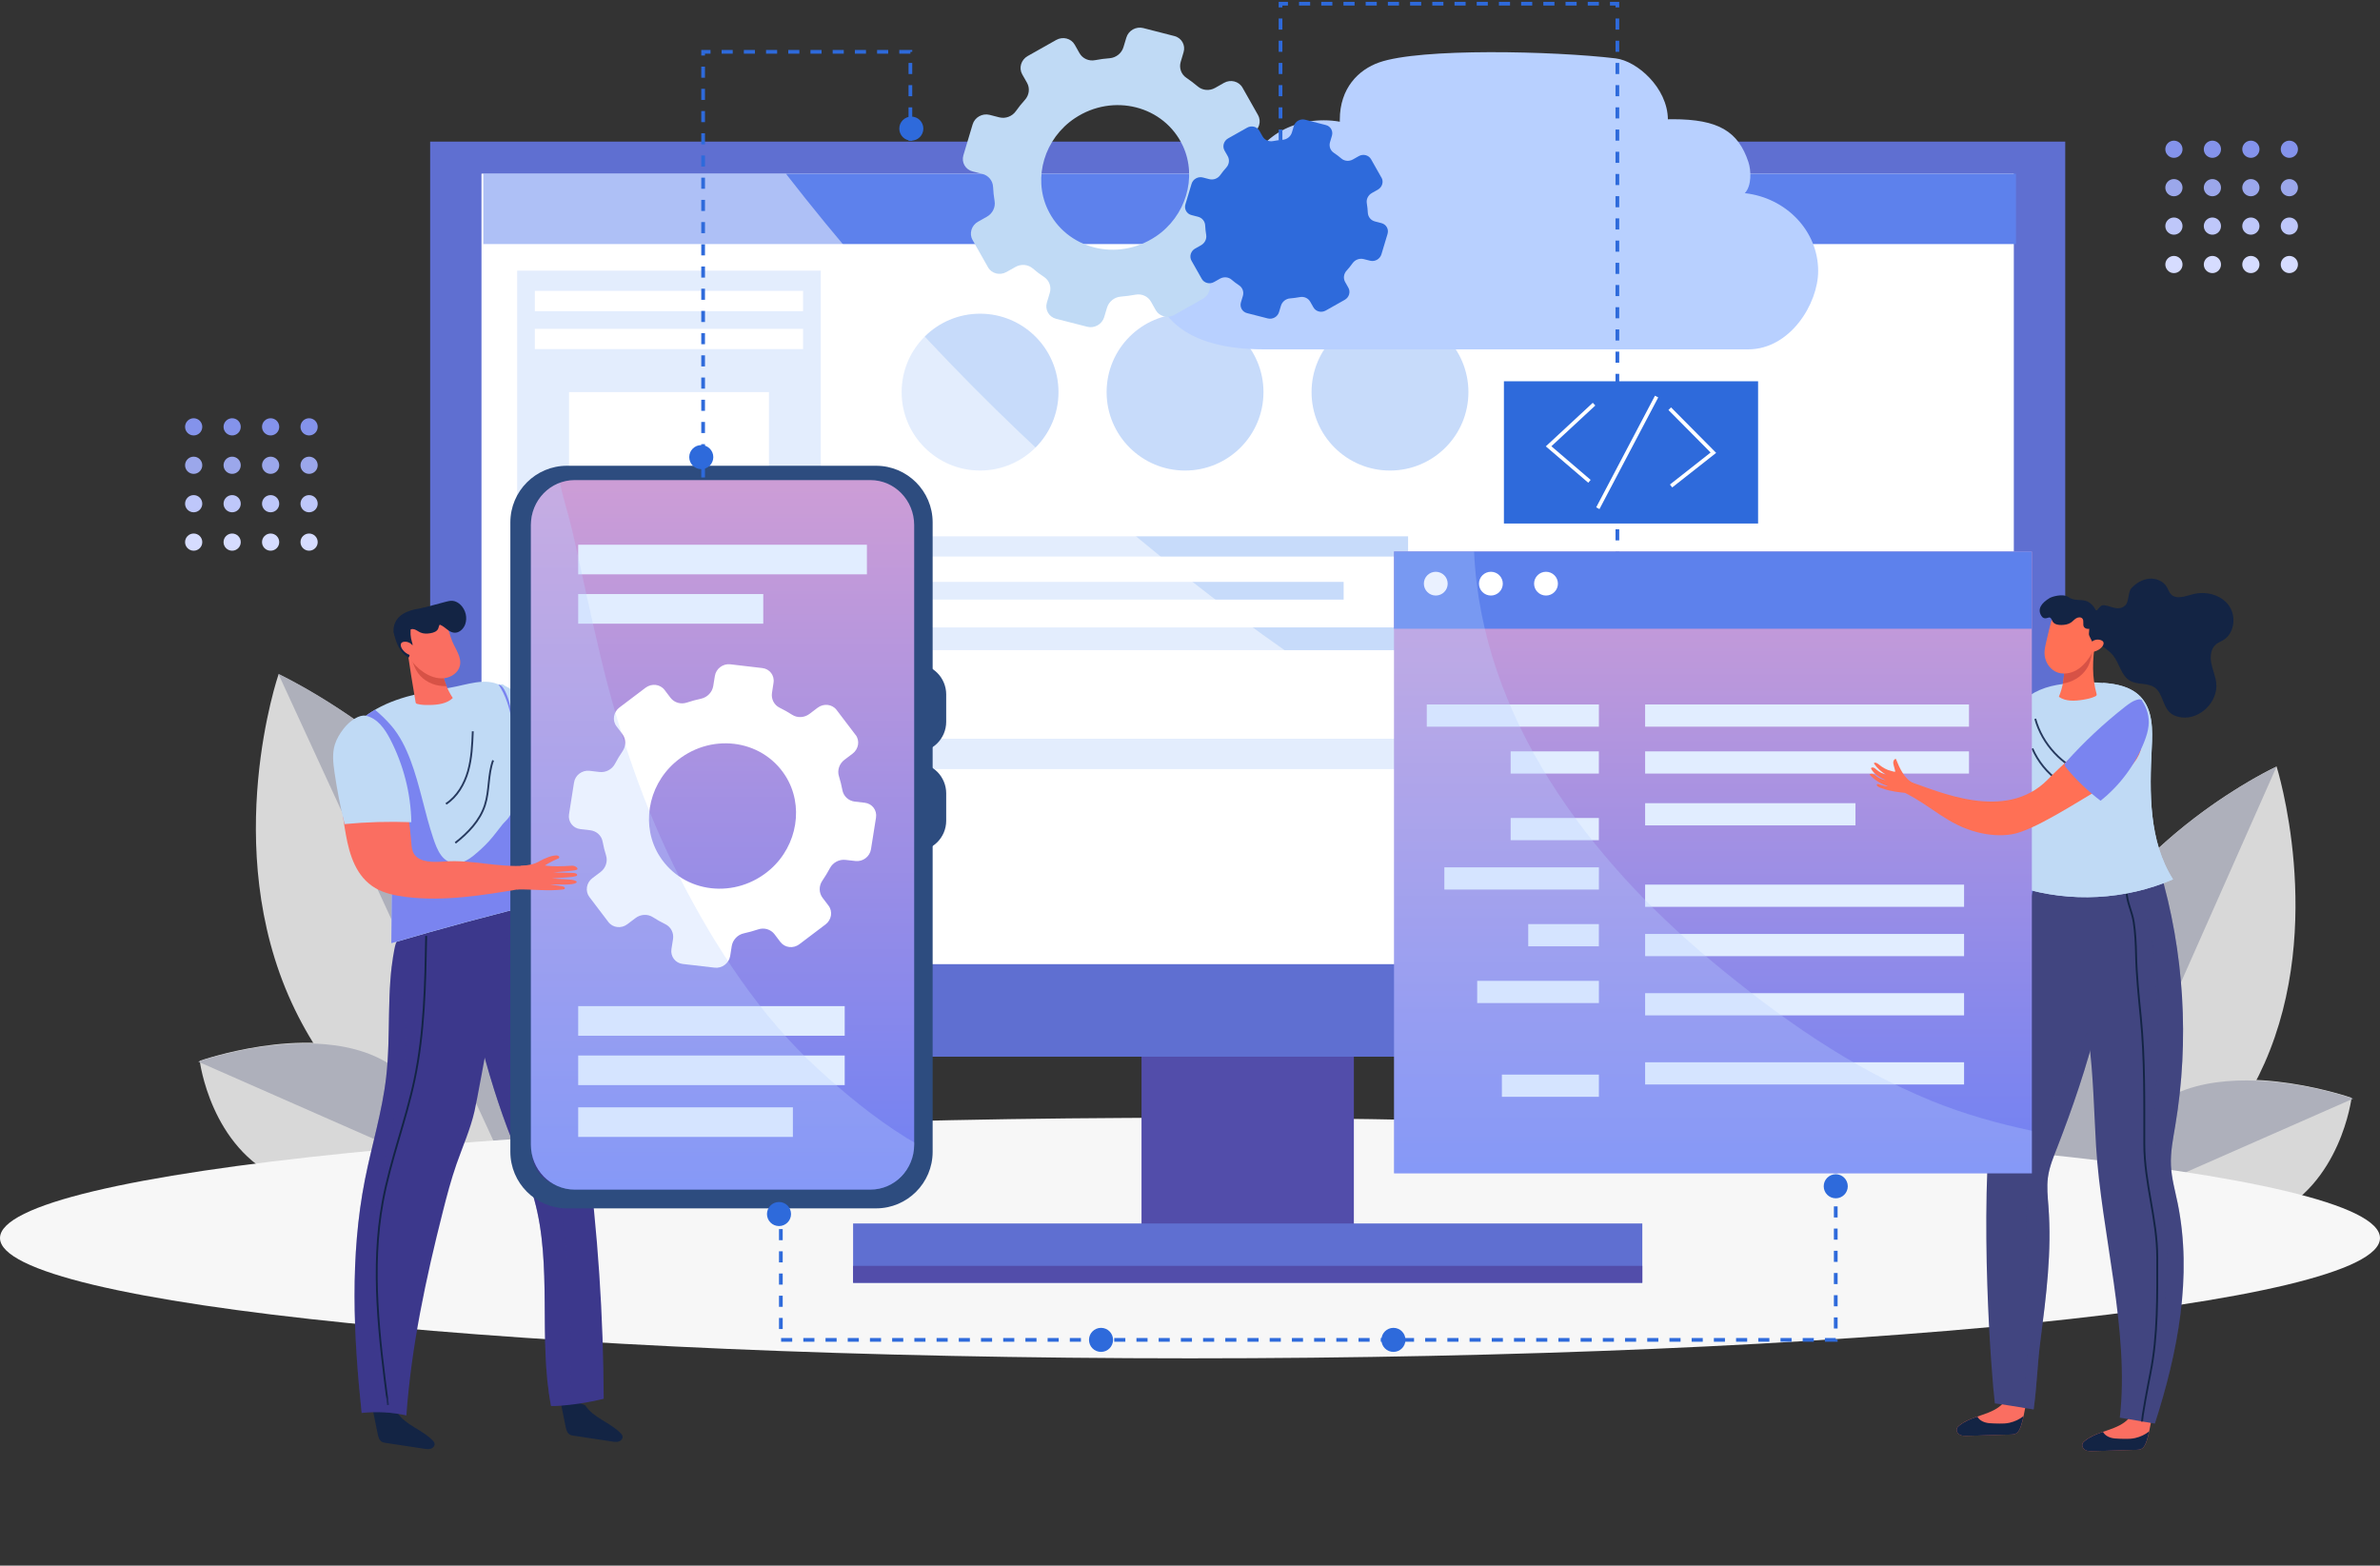 <svg width="643" height="423" viewBox="0 0 643 423" fill="none" xmlns="http://www.w3.org/2000/svg">
<rect x="0" y="0" width="643" height="423" fill="#333333" stroke="none"/>
<path d="M579.392 327.644L550.917 326.217C548.655 310.362 547.834 286.042 557.848 263.437C574.551 225.739 615.064 207.101 615.064 207.101C615.064 207.101 628.496 249.58 611.795 287.278C604.001 304.871 591.022 318.311 579.392 327.644Z" fill="#D8D8D8"/>
<path d="M583.255 229.08C583.666 228.702 584.076 228.329 584.487 227.96C600.02 214.023 615.063 207.101 615.063 207.101L562.041 326.774L550.916 326.217C550.916 326.217 550.916 326.217 550.916 326.215C550.704 324.73 550.505 323.172 550.326 321.548C550.326 321.543 550.326 321.539 550.326 321.533C550.27 321.024 550.217 320.51 550.165 319.99C550.157 319.917 550.151 319.844 550.143 319.772C550.098 319.306 550.054 318.831 550.012 318.355C550.004 318.272 549.998 318.188 549.99 318.105C549.947 317.591 549.905 317.071 549.865 316.545C549.863 316.513 549.861 316.483 549.857 316.452C549.772 315.314 549.7 314.153 549.643 312.97C549.639 312.881 549.635 312.79 549.631 312.701C549.607 312.22 549.587 311.738 549.569 311.252C549.563 311.105 549.559 310.956 549.553 310.807C549.537 310.364 549.525 309.918 549.515 309.469C549.511 309.313 549.507 309.156 549.503 308.997C549.493 308.521 549.487 308.038 549.482 307.556C549.482 307.437 549.478 307.318 549.478 307.197C549.47 305.986 549.478 304.758 549.503 303.513C549.507 303.354 549.511 303.194 549.515 303.035C549.527 302.58 549.539 302.124 549.555 301.663C549.563 301.461 549.571 301.257 549.579 301.054C549.597 300.627 549.615 300.197 549.637 299.768C549.646 299.558 549.658 299.349 549.668 299.139C549.694 298.682 549.722 298.224 549.754 297.765C549.766 297.589 549.776 297.412 549.79 297.235C549.835 296.596 549.885 295.955 549.941 295.31C549.941 295.31 549.941 295.306 549.941 295.304C549.996 294.671 550.058 294.034 550.123 293.397C550.143 293.198 550.167 293 550.189 292.802C550.239 292.355 550.288 291.906 550.342 291.458C550.37 291.224 550.4 290.987 550.429 290.753C550.483 290.331 550.541 289.906 550.598 289.481C550.632 289.243 550.664 289.005 550.7 288.767C550.765 288.318 550.835 287.867 550.906 287.417C550.94 287.211 550.97 287.002 551.004 286.796C551.111 286.141 551.224 285.486 551.344 284.829C551.348 284.805 551.354 284.779 551.358 284.755C551.473 284.124 551.598 283.491 551.725 282.858C551.769 282.644 551.815 282.429 551.86 282.215C551.954 281.768 552.049 281.32 552.15 280.871C552.206 280.623 552.264 280.375 552.321 280.129C552.419 279.704 552.522 279.28 552.625 278.855C552.687 278.607 552.747 278.359 552.81 278.111C552.925 277.66 553.045 277.207 553.166 276.757C553.224 276.543 553.279 276.328 553.339 276.114C553.522 275.451 553.71 274.788 553.909 274.125C553.913 274.113 553.917 274.101 553.921 274.089C554.116 273.44 554.321 272.789 554.531 272.14C554.601 271.928 554.672 271.718 554.742 271.505C554.893 271.051 555.046 270.598 555.203 270.144C555.288 269.9 555.376 269.656 555.463 269.413C555.616 268.985 555.775 268.556 555.936 268.129C556.028 267.885 556.121 267.641 556.214 267.397C556.389 266.944 556.57 266.492 556.753 266.041C556.838 265.831 556.92 265.621 557.007 265.412C557.28 264.755 557.56 264.096 557.85 263.441C563.605 250.451 572.188 239.724 580.966 231.243C581.729 230.507 582.492 229.786 583.257 229.084L583.255 229.08Z" fill="#AEB0BB"/>
<path d="M116.763 316.855L150.222 316.355C152.931 298.905 153.976 272.036 142.286 246.657C122.788 204.329 75.255 182.181 75.255 182.181C75.255 182.181 59.334 228.656 78.83 270.983C87.928 290.736 103.132 306.093 116.763 316.855Z" fill="#D8D8D8"/>
<path d="M112.523 207.582C112.041 207.149 111.561 206.72 111.078 206.296C92.862 190.279 75.198 182.045 75.198 182.045L137.141 316.536L150.223 316.34C150.223 316.34 150.223 316.34 150.223 316.338C150.478 314.703 150.716 312.986 150.932 311.195C150.932 311.188 150.932 311.184 150.932 311.178C150.999 310.617 151.064 310.05 151.127 309.476C151.136 309.395 151.143 309.314 151.153 309.236C151.208 308.721 151.261 308.197 151.312 307.672C151.322 307.58 151.329 307.488 151.338 307.396C151.392 306.828 151.442 306.254 151.491 305.674C151.493 305.638 151.496 305.606 151.5 305.571C151.605 304.315 151.693 303.032 151.764 301.725C151.769 301.626 151.774 301.525 151.779 301.426C151.809 300.896 151.834 300.363 151.856 299.825C151.864 299.663 151.869 299.498 151.877 299.333C151.897 298.844 151.912 298.35 151.925 297.854C151.931 297.68 151.936 297.507 151.941 297.331C151.954 296.804 151.963 296.271 151.972 295.737C151.972 295.605 151.977 295.474 151.977 295.34C151.991 294 151.985 292.639 151.959 291.261C151.955 291.085 151.951 290.907 151.947 290.731C151.934 290.227 151.922 289.721 151.905 289.211C151.896 288.987 151.887 288.76 151.879 288.536C151.859 288.062 151.839 287.585 151.815 287.11C151.804 286.876 151.791 286.645 151.78 286.412C151.751 285.906 151.72 285.397 151.684 284.888C151.67 284.692 151.659 284.496 151.644 284.3C151.592 283.591 151.536 282.879 151.472 282.163C151.472 282.163 151.472 282.159 151.472 282.157C151.409 281.454 151.339 280.746 151.264 280.038C151.241 279.818 151.214 279.597 151.189 279.377C151.132 278.88 151.075 278.382 151.013 277.883C150.981 277.623 150.947 277.36 150.913 277.1C150.851 276.63 150.785 276.158 150.718 275.685C150.679 275.42 150.643 275.155 150.602 274.89C150.526 274.391 150.446 273.89 150.363 273.389C150.324 273.159 150.29 272.927 150.251 272.697C150.127 271.968 149.996 271.239 149.858 270.507C149.853 270.48 149.846 270.452 149.841 270.425C149.708 269.722 149.563 269.016 149.415 268.311C149.365 268.072 149.312 267.833 149.259 267.594C149.15 267.096 149.04 266.596 148.922 266.095C148.857 265.818 148.79 265.542 148.724 265.267C148.61 264.793 148.49 264.319 148.37 263.845C148.299 263.568 148.229 263.291 148.155 263.014C148.021 262.511 147.883 262.005 147.742 261.502C147.675 261.262 147.61 261.023 147.541 260.784C147.328 260.043 147.108 259.302 146.877 258.56C146.872 258.547 146.867 258.534 146.863 258.52C146.636 257.795 146.397 257.066 146.152 256.34C146.071 256.102 145.987 255.866 145.906 255.629C145.73 255.12 145.552 254.613 145.369 254.104C145.269 253.83 145.167 253.557 145.065 253.285C144.887 252.805 144.701 252.324 144.513 251.846C144.407 251.572 144.298 251.298 144.189 251.025C143.984 250.517 143.773 250.009 143.56 249.504C143.46 249.267 143.365 249.031 143.263 248.797C142.945 248.06 142.618 247.32 142.279 246.584C135.555 231.985 125.5 219.784 115.207 210.063C114.313 209.219 113.418 208.393 112.521 207.586L112.523 207.582Z" fill="#AEB0BB"/>
<path d="M584.354 331.232L568.197 318.216C570.867 310.628 576.499 300.143 587.984 295.099C607.139 286.689 635.317 296.602 635.317 296.602C635.317 296.602 632.439 320.149 613.285 328.56C604.346 332.485 593.443 332.42 584.354 331.232Z" fill="#D8D8D8"/>
<path d="M611.641 292.066C611.976 292.089 612.309 292.112 612.642 292.138C625.222 293.119 635.745 296.829 635.745 296.829L574.592 323.74L568.244 318.614C568.244 318.614 568.244 318.614 568.244 318.613C568.495 317.896 568.773 317.155 569.079 316.395C569.08 316.393 569.081 316.391 569.083 316.389C569.178 316.151 569.277 315.911 569.378 315.67C569.392 315.636 569.407 315.603 569.421 315.569C569.512 315.353 569.606 315.135 569.702 314.917C569.718 314.878 569.736 314.841 569.752 314.802C569.857 314.567 569.964 314.331 570.073 314.092C570.08 314.078 570.087 314.065 570.092 314.05C570.33 313.535 570.581 313.016 570.846 312.494C570.867 312.455 570.887 312.415 570.908 312.376C571.015 312.164 571.125 311.953 571.238 311.741C571.271 311.676 571.307 311.612 571.341 311.547C571.443 311.354 571.549 311.162 571.656 310.969C571.694 310.902 571.731 310.834 571.769 310.766C571.883 310.561 572.002 310.356 572.12 310.151C572.15 310.101 572.178 310.05 572.208 309.999C572.51 309.487 572.825 308.975 573.154 308.464C573.196 308.399 573.239 308.333 573.282 308.269C573.403 308.083 573.526 307.897 573.651 307.71C573.707 307.629 573.763 307.547 573.819 307.465C573.937 307.294 574.057 307.121 574.178 306.951C574.236 306.867 574.296 306.785 574.355 306.701C574.485 306.52 574.617 306.34 574.752 306.162C574.803 306.093 574.854 306.023 574.906 305.955C575.095 305.707 575.285 305.46 575.481 305.214C575.481 305.214 575.482 305.212 575.482 305.211C575.675 304.97 575.872 304.729 576.071 304.491C576.132 304.416 576.196 304.344 576.259 304.27C576.401 304.104 576.543 303.938 576.688 303.773C576.763 303.687 576.84 303.601 576.917 303.516C577.055 303.362 577.196 303.209 577.337 303.056C577.417 302.971 577.495 302.885 577.576 302.801C577.728 302.642 577.882 302.483 578.038 302.325C578.11 302.254 578.18 302.179 578.252 302.108C578.48 301.88 578.711 301.655 578.946 301.431C578.955 301.423 578.965 301.415 578.973 301.407C579.2 301.193 579.433 300.982 579.667 300.772C579.746 300.701 579.827 300.632 579.908 300.562C580.075 300.415 580.244 300.269 580.417 300.125C580.512 300.046 580.608 299.967 580.704 299.889C580.868 299.753 581.036 299.621 581.203 299.488C581.302 299.411 581.399 299.333 581.499 299.257C581.68 299.118 581.864 298.981 582.048 298.845C582.136 298.78 582.223 298.715 582.311 298.651C582.586 298.453 582.863 298.258 583.146 298.067C583.152 298.064 583.157 298.061 583.162 298.058C583.44 297.871 583.724 297.688 584.011 297.508C584.105 297.449 584.2 297.393 584.294 297.334C584.497 297.21 584.7 297.087 584.907 296.965C585.018 296.9 585.131 296.836 585.243 296.773C585.44 296.661 585.641 296.551 585.843 296.442C585.958 296.38 586.074 296.319 586.19 296.257C586.407 296.144 586.626 296.034 586.847 295.925C586.95 295.874 587.051 295.822 587.154 295.773C587.479 295.617 587.809 295.464 588.143 295.316C594.781 292.395 602.497 291.667 609.759 291.968C610.39 291.994 611.017 292.027 611.641 292.069L611.641 292.066Z" fill="#AEB0BB"/>
<path d="M104.928 321.234L121.085 308.218C118.415 300.63 112.782 290.145 101.297 285.101C82.142 276.691 53.964 286.604 53.964 286.604C53.964 286.604 56.842 310.151 75.997 318.562C84.936 322.487 95.839 322.422 104.928 321.234Z" fill="#D8D8D8"/>
<path d="M77.641 282.068C77.305 282.091 76.972 282.114 76.639 282.14C64.06 283.121 53.537 286.831 53.537 286.831L114.69 313.742L121.038 308.616C121.038 308.616 121.038 308.616 121.037 308.615C120.786 307.898 120.508 307.157 120.203 306.397C120.201 306.395 120.2 306.393 120.199 306.39C120.103 306.153 120.004 305.913 119.903 305.672C119.889 305.638 119.874 305.605 119.861 305.571C119.77 305.355 119.675 305.137 119.579 304.919C119.563 304.88 119.545 304.843 119.529 304.804C119.425 304.569 119.318 304.333 119.208 304.094C119.201 304.08 119.195 304.067 119.189 304.052C118.952 303.537 118.7 303.018 118.435 302.496C118.415 302.457 118.394 302.417 118.374 302.378C118.266 302.166 118.156 301.955 118.044 301.743C118.01 301.678 117.975 301.614 117.941 301.549C117.838 301.356 117.732 301.164 117.625 300.971C117.587 300.903 117.55 300.836 117.512 300.768C117.398 300.563 117.28 300.358 117.161 300.153C117.131 300.103 117.103 300.051 117.073 300.001C116.772 299.489 116.457 298.977 116.127 298.466C116.085 298.401 116.042 298.335 116 298.27C115.878 298.085 115.756 297.899 115.63 297.712C115.574 297.631 115.518 297.549 115.462 297.467C115.344 297.296 115.225 297.123 115.104 296.953C115.045 296.869 114.985 296.787 114.926 296.703C114.796 296.522 114.664 296.342 114.53 296.164C114.478 296.095 114.428 296.025 114.375 295.957C114.187 295.709 113.996 295.462 113.8 295.216C113.8 295.216 113.799 295.214 113.799 295.213C113.607 294.972 113.41 294.731 113.211 294.493C113.149 294.418 113.085 294.346 113.022 294.272C112.88 294.106 112.738 293.94 112.593 293.775C112.518 293.689 112.441 293.603 112.364 293.518C112.226 293.364 112.085 293.211 111.944 293.058C111.865 292.973 111.786 292.887 111.705 292.803C111.553 292.644 111.399 292.485 111.243 292.327C111.172 292.256 111.102 292.181 111.03 292.109C110.802 291.882 110.57 291.657 110.335 291.433C110.326 291.425 110.316 291.417 110.308 291.409C110.081 291.195 109.848 290.984 109.614 290.774C109.535 290.703 109.454 290.633 109.373 290.564C109.206 290.417 109.037 290.271 108.865 290.127C108.769 290.048 108.673 289.969 108.577 289.891C108.413 289.755 108.246 289.623 108.078 289.49C107.98 289.413 107.882 289.335 107.782 289.259C107.601 289.12 107.418 288.983 107.233 288.847C107.145 288.782 107.059 288.717 106.97 288.653C106.696 288.455 106.418 288.26 106.135 288.069C106.129 288.066 106.124 288.063 106.119 288.06C105.841 287.873 105.558 287.69 105.271 287.51C105.177 287.451 105.082 287.394 104.987 287.336C104.785 287.212 104.581 287.089 104.375 286.967C104.263 286.902 104.15 286.838 104.038 286.775C103.841 286.663 103.64 286.553 103.438 286.444C103.323 286.382 103.207 286.321 103.091 286.259C102.875 286.146 102.655 286.036 102.434 285.927C102.331 285.876 102.231 285.824 102.127 285.775C101.802 285.619 101.472 285.466 101.138 285.318C94.5 282.397 86.784 281.669 79.522 281.97C78.891 281.996 78.264 282.029 77.641 282.071L77.641 282.068Z" fill="#AEB0BB"/>
<path d="M144.151 318.982L154.016 329.417C162.301 323.948 174.156 314.534 181.699 301.619C194.279 280.079 190.095 256.963 190.095 256.963C190.095 256.963 165.518 268.769 152.938 290.308C147.068 300.359 144.848 310.754 144.151 318.982Z" fill="#D8D8D8"/>
<path d="M189.927 278.309C189.974 278 190.02 277.694 190.063 277.389C191.692 265.859 190.143 257.311 190.143 257.311L150.298 325.397L154.144 329.456C154.144 329.456 154.144 329.456 154.145 329.455C154.919 328.945 155.724 328.401 156.553 327.823C156.556 327.821 156.558 327.819 156.561 327.817C156.82 327.636 157.082 327.452 157.346 327.264C157.384 327.238 157.42 327.211 157.457 327.186C157.693 327.018 157.933 326.845 158.173 326.672C158.215 326.641 158.257 326.611 158.299 326.58C158.557 326.392 158.818 326.201 159.081 326.007C159.097 325.995 159.112 325.984 159.128 325.973C159.696 325.553 160.271 325.118 160.852 324.669C160.896 324.634 160.941 324.6 160.985 324.566C161.221 324.383 161.456 324.199 161.693 324.012C161.765 323.956 161.837 323.898 161.91 323.841C162.125 323.671 162.342 323.497 162.558 323.323C162.634 323.262 162.71 323.201 162.787 323.139C163.016 322.953 163.248 322.763 163.479 322.573C163.535 322.526 163.593 322.48 163.651 322.432C164.229 321.952 164.811 321.46 165.394 320.954C165.469 320.889 165.544 320.824 165.618 320.759C165.83 320.573 166.043 320.387 166.257 320.197C166.351 320.113 166.446 320.029 166.539 319.945C166.737 319.768 166.936 319.59 167.132 319.411C167.229 319.323 167.325 319.235 167.421 319.148C167.63 318.956 167.839 318.762 168.047 318.568C168.127 318.493 168.208 318.418 168.287 318.343C168.577 318.07 168.865 317.796 169.154 317.517C169.154 317.517 169.156 317.516 169.157 317.515C169.44 317.241 169.723 316.964 170.005 316.685C170.093 316.598 170.18 316.51 170.267 316.422C170.464 316.225 170.661 316.027 170.857 315.828C170.959 315.724 171.062 315.618 171.164 315.514C171.348 315.325 171.531 315.133 171.715 314.942C171.817 314.834 171.92 314.727 172.022 314.618C172.214 314.414 172.406 314.208 172.597 314.001C172.684 313.906 172.774 313.811 172.861 313.716C173.138 313.414 173.413 313.109 173.687 312.801C173.697 312.79 173.707 312.778 173.717 312.767C173.98 312.471 174.241 312.171 174.501 311.869C174.589 311.767 174.676 311.664 174.764 311.561C174.946 311.347 175.129 311.132 175.309 310.914C175.409 310.794 175.509 310.673 175.607 310.553C175.778 310.346 175.947 310.137 176.115 309.928C176.213 309.805 176.312 309.684 176.41 309.56C176.587 309.336 176.764 309.11 176.939 308.884C177.022 308.777 177.106 308.67 177.189 308.561C177.445 308.227 177.7 307.89 177.951 307.55C177.956 307.543 177.96 307.537 177.964 307.531C178.21 307.197 178.454 306.859 178.695 306.519C178.773 306.408 178.85 306.297 178.929 306.185C179.097 305.946 179.262 305.707 179.428 305.465C179.517 305.335 179.605 305.204 179.692 305.074C179.846 304.844 179.999 304.612 180.15 304.381C180.237 304.248 180.323 304.115 180.409 303.982C180.568 303.734 180.725 303.484 180.88 303.234C180.953 303.118 181.026 303.002 181.097 302.886C181.322 302.519 181.545 302.149 181.763 301.776C186.088 294.386 188.427 286.809 189.635 280.052C189.74 279.465 189.837 278.884 189.925 278.31L189.927 278.309Z" fill="#AEB0BB"/>
<path d="M321.5 366.987C499.06 366.987 643 352.437 643 334.489C643 316.541 499.06 301.991 321.5 301.991C143.94 301.991 0 316.541 0 334.489C0 352.437 143.94 366.987 321.5 366.987Z" fill="#F7F7F7"/>
<path d="M365.771 281.74H308.401V332.11H365.771V281.74Z" fill="#524DAA"/>
<path d="M443.701 330.55H230.481V346.58H443.701V330.55Z" fill="#5F6FD1"/>
<path d="M443.701 342H230.481V346.58H443.701V342Z" fill="#524DAA"/>
<path d="M557.961 38.26H116.211V285.49H557.961V38.26Z" fill="#5F6FD1"/>
<path d="M544.071 46.94H130.101V260.46H544.071V46.94Z" fill="white"/>
<path d="M544.641 46.94H130.581V65.94H544.641V46.94Z" fill="#5D81EC"/>
<path d="M221.751 73.12H139.721V252.23H221.751V73.12Z" fill="#C7DBFA"/>
<path d="M216.961 78.59H144.501V84.06H216.961V78.59Z" fill="white"/>
<path d="M216.961 88.85H144.501V94.32H216.961V88.85Z" fill="white"/>
<path d="M216.961 174.3H144.501V179.77H216.961V174.3Z" fill="white"/>
<path d="M216.961 185.41H144.501V188.49H216.961V185.41Z" fill="white"/>
<path d="M216.961 191.56H144.501V194.64H216.961V191.56Z" fill="white"/>
<path d="M216.961 198.4H144.501V201.48H216.961V198.4Z" fill="white"/>
<path d="M207.741 105.94H153.741V160.63H207.741V105.94Z" fill="white"/>
<path d="M158.141 210.98V236.17L179.891 223.58L158.141 210.98Z" fill="white"/>
<path d="M185.611 210.98V236.17L207.361 223.58L185.611 210.98Z" fill="white"/>
<path d="M533.441 74.49H230.601V250.86H533.441V74.49Z" fill="white"/>
<path d="M285.971 105.94C285.971 117.64 276.481 127.13 264.781 127.13C253.081 127.13 243.591 117.64 243.591 105.94C243.591 94.24 253.081 84.75 264.781 84.75C276.481 84.75 285.971 94.24 285.971 105.94Z" fill="#C7DBFA"/>
<path d="M341.351 105.94C341.351 117.64 331.861 127.13 320.161 127.13C308.461 127.13 298.971 117.64 298.971 105.94C298.971 94.24 308.461 84.75 320.161 84.75C331.861 84.75 341.351 94.24 341.351 105.94Z" fill="#C7DBFA"/>
<path d="M396.721 105.94C396.721 117.64 387.231 127.13 375.531 127.13C363.831 127.13 354.341 117.64 354.341 105.94C354.341 94.24 363.831 84.75 375.531 84.75C387.231 84.75 396.721 94.24 396.721 105.94Z" fill="#C7DBFA"/>
<path d="M441.241 92.5H411.761V96.6H441.241V92.5Z" fill="white"/>
<path d="M482.551 92.5H453.071V96.6H482.551V92.5Z" fill="white"/>
<path d="M523.871 92.5H494.391V96.6H523.871V92.5Z" fill="white"/>
<path d="M380.421 144.9H243.591V150.37H380.421V144.9Z" fill="#C7DBFA"/>
<path d="M363.011 157.21H243.591V162H363.011V157.21Z" fill="#C7DBFA"/>
<path d="M466.451 169.51H243.591V175.66H466.451V169.51Z" fill="#C7DBFA"/>
<path d="M299.071 182.5H243.591V189.34H299.071V182.5Z" fill="white"/>
<path d="M396.861 199.59H243.591V207.79H396.861V199.59Z" fill="#C7DBFA"/>
<path d="M314.121 217.37H243.591V219.42H314.121V217.37Z" fill="white"/>
<path d="M367.711 229.67H243.591V237.87H367.711V229.67Z" fill="white"/>
<path d="M518.401 133.28H482.851V237.87H518.401V133.28Z" fill="white"/>
<g style="mix-blend-mode:multiply" opacity="0.5">
<path d="M514.061 259.21C497.661 255.25 482.011 248.87 466.731 241.8C451.411 234.7 436.021 227.57 420.931 219.99C339.981 179.3 268.031 118.67 212.341 46.95H130.101V260.47H519.651C517.781 260.07 515.911 259.66 514.061 259.21Z" fill="white"/>
</g>
<path d="M52.325 117.645C53.609 117.645 54.65 116.605 54.65 115.322C54.65 114.04 53.609 113 52.325 113C51.041 113 50 114.04 50 115.322C50 116.605 51.041 117.645 52.325 117.645Z" fill="#8493EB"/>
<path d="M62.721 117.645C64.005 117.645 65.046 116.605 65.046 115.322C65.046 114.04 64.005 113 62.721 113C61.437 113 60.395 114.04 60.395 115.322C60.395 116.605 61.437 117.645 62.721 117.645Z" fill="#8493EB"/>
<path d="M73.114 117.645C74.398 117.645 75.439 116.605 75.439 115.322C75.439 114.04 74.398 113 73.114 113C71.829 113 70.789 114.04 70.789 115.322C70.789 116.605 71.829 117.645 73.114 117.645Z" fill="#8493EB"/>
<path d="M83.509 117.645C84.793 117.645 85.834 116.605 85.834 115.322C85.834 114.04 84.793 113 83.509 113C82.225 113 81.184 114.04 81.184 115.322C81.184 116.605 82.225 117.645 83.509 117.645Z" fill="#8493EB"/>
<path d="M52.325 128.025C53.609 128.025 54.65 126.985 54.65 125.703C54.65 124.42 53.609 123.38 52.325 123.38C51.041 123.38 50 124.42 50 125.703C50 126.985 51.041 128.025 52.325 128.025Z" fill="#9BA7EB"/>
<path d="M62.721 128.025C64.005 128.025 65.046 126.985 65.046 125.703C65.046 124.42 64.005 123.38 62.721 123.38C61.437 123.38 60.395 124.42 60.395 125.703C60.395 126.985 61.437 128.025 62.721 128.025Z" fill="#9BA7EB"/>
<path d="M73.114 128.025C74.398 128.025 75.439 126.985 75.439 125.703C75.439 124.42 74.398 123.38 73.114 123.38C71.829 123.38 70.789 124.42 70.789 125.703C70.789 126.985 71.829 128.025 73.114 128.025Z" fill="#9BA7EB"/>
<path d="M83.509 128.025C84.793 128.025 85.834 126.985 85.834 125.703C85.834 124.42 84.793 123.38 83.509 123.38C82.225 123.38 81.184 124.42 81.184 125.703C81.184 126.985 82.225 128.025 83.509 128.025Z" fill="#9BA7EB"/>
<path d="M52.325 138.407C53.609 138.407 54.65 137.367 54.65 136.085C54.65 134.802 53.609 133.763 52.325 133.763C51.041 133.763 50 134.802 50 136.085C50 137.367 51.041 138.407 52.325 138.407Z" fill="#BEC7FA"/>
<path d="M62.721 138.407C64.005 138.407 65.046 137.367 65.046 136.085C65.046 134.802 64.005 133.763 62.721 133.763C61.437 133.763 60.395 134.802 60.395 136.085C60.395 137.367 61.437 138.407 62.721 138.407Z" fill="#BEC7FA"/>
<path d="M73.114 138.407C74.398 138.407 75.439 137.367 75.439 136.085C75.439 134.802 74.398 133.763 73.114 133.763C71.829 133.763 70.789 134.802 70.789 136.085C70.789 137.367 71.829 138.407 73.114 138.407Z" fill="#BEC7FA"/>
<path d="M83.509 138.407C84.793 138.407 85.834 137.367 85.834 136.085C85.834 134.802 84.793 133.763 83.509 133.763C82.225 133.763 81.184 134.802 81.184 136.085C81.184 137.367 82.225 138.407 83.509 138.407Z" fill="#BEC7FA"/>
<path d="M52.325 148.787C53.609 148.787 54.65 147.747 54.65 146.465C54.65 145.182 53.609 144.143 52.325 144.143C51.041 144.143 50 145.182 50 146.465C50 147.747 51.041 148.787 52.325 148.787Z" fill="#D6DCFF"/>
<path d="M62.721 148.787C64.005 148.787 65.046 147.747 65.046 146.465C65.046 145.182 64.005 144.143 62.721 144.143C61.437 144.143 60.395 145.182 60.395 146.465C60.395 147.747 61.437 148.787 62.721 148.787Z" fill="#D6DCFF"/>
<path d="M73.114 148.787C74.398 148.787 75.439 147.747 75.439 146.465C75.439 145.182 74.398 144.143 73.114 144.143C71.829 144.143 70.789 145.182 70.789 146.465C70.789 147.747 71.829 148.787 73.114 148.787Z" fill="#D6DCFF"/>
<path d="M83.509 148.787C84.793 148.787 85.834 147.747 85.834 146.465C85.834 145.182 84.793 144.143 83.509 144.143C82.225 144.143 81.184 145.182 81.184 146.465C81.184 147.747 82.225 148.787 83.509 148.787Z" fill="#D6DCFF"/>
<path d="M471.401 52.17C473.281 50.22 473.121 46.02 472.361 43.76C469.601 35.51 464.311 32.21 451.901 32.21C451.471 32.21 451.031 32.21 450.611 32.23C450.521 23.73 442.281 16.46 436.481 15.77C419.641 13.77 383.731 12.94 372.591 16.87C367.011 18.84 361.971 23.81 361.971 32.37C361.971 32.54 361.971 32.71 361.981 32.88C360.571 32.63 359.121 32.5 357.621 32.5C346.391 32.5 337.281 39.88 337.281 48.99C337.281 50.24 337.461 51.45 337.781 52.62C337.611 52.62 337.451 52.62 337.281 52.62C336.761 52.62 336.241 52.64 335.731 52.66H334.601C333.721 52.66 332.851 52.8 332.021 53.06C320.331 55.04 311.551 63.5 311.551 73.64C311.551 85.25 320.211 94.39 341.411 94.39H472.281C483.681 94.39 491.211 82.02 491.211 73.21C491.211 62.37 482.561 53.44 471.421 52.19L471.401 52.17Z" fill="#B8D0FF"/>
<path d="M339.861 31.06L335.681 23.67C334.711 21.96 332.471 21.38 330.681 22.39L328.281 23.75C326.751 24.61 324.871 24.45 323.591 23.35C322.601 22.52 321.581 21.74 320.531 21.03C319.111 20.09 318.501 18.35 318.991 16.71L319.761 14.12C320.351 12.2 319.231 10.23 317.281 9.74L308.871 7.58C306.921 7.08 304.871 8.23 304.301 10.16L303.521 12.74C303.031 14.39 301.531 15.58 299.801 15.73C298.501 15.82 297.181 16 295.881 16.25C294.181 16.59 292.481 15.83 291.651 14.37L290.351 12.07C289.381 10.36 287.151 9.79 285.361 10.79L277.651 15.14C275.861 16.15 275.201 18.35 276.161 20.07L277.471 22.37C278.291 23.83 278.071 25.68 276.901 26.98C276.011 27.96 275.191 28.99 274.431 30.06C273.421 31.47 271.631 32.13 269.961 31.7L267.351 31.03C265.391 30.54 263.341 31.69 262.771 33.62L260.281 41.93C259.701 43.85 260.811 45.81 262.761 46.31L265.381 46.98C267.051 47.4 268.231 48.82 268.301 50.53C268.361 51.79 268.491 53.07 268.711 54.33C268.991 55.99 268.151 57.69 266.631 58.55L264.231 59.9C262.441 60.9 261.781 63.12 262.751 64.82L266.931 72.21C267.901 73.93 270.141 74.5 271.931 73.48L274.331 72.13C275.861 71.26 277.741 71.42 279.021 72.53C279.991 73.37 281.021 74.13 282.081 74.84C283.511 75.79 284.111 77.52 283.611 79.16L282.831 81.74C282.261 83.67 283.371 85.63 285.321 86.13L293.731 88.28C295.691 88.78 297.721 87.62 298.311 85.7L299.081 83.12C299.581 81.49 301.071 80.27 302.801 80.14C304.111 80.04 305.411 79.86 306.721 79.62C308.431 79.28 310.131 80.04 310.961 81.51L312.251 83.8C313.231 85.52 315.471 86.09 317.251 85.08L324.961 80.74C326.751 79.73 327.411 77.52 326.431 75.81L325.141 73.52C324.311 72.06 324.521 70.21 325.691 68.92C326.581 67.92 327.411 66.91 328.171 65.84C329.191 64.43 330.991 63.77 332.641 64.2L335.271 64.86C337.211 65.36 339.261 64.21 339.851 62.28L342.341 53.98C342.921 52.06 341.811 50.1 339.861 49.6L337.241 48.93C335.581 48.51 334.411 47.09 334.331 45.38C334.261 44.12 334.141 42.84 333.921 41.58C333.631 39.92 334.471 38.23 336.001 37.37L338.401 36.02C340.181 35 340.851 32.81 339.871 31.09L339.861 31.06ZM312.221 63.91C301.851 70.83 288.031 67.3 283.001 56.45C279.041 47.91 282.211 37.4 290.371 31.95C300.721 25.04 314.541 28.57 319.581 39.43C323.521 47.96 320.361 58.47 312.231 63.91H312.221Z" fill="#C0DAF5"/>
<path d="M373.201 47.95L370.421 43.03C369.771 41.89 368.291 41.51 367.101 42.18L365.511 43.08C364.491 43.66 363.231 43.55 362.391 42.82C361.731 42.26 361.061 41.75 360.351 41.28C359.411 40.66 359.001 39.5 359.331 38.41L359.841 36.69C360.231 35.41 359.491 34.1 358.191 33.78L352.591 32.34C351.291 32.01 349.931 32.77 349.551 34.06L349.031 35.78C348.711 36.88 347.711 37.67 346.551 37.77C345.691 37.83 344.811 37.95 343.941 38.12C342.811 38.34 341.681 37.84 341.121 36.87L340.261 35.34C339.621 34.21 338.131 33.82 336.941 34.49L331.811 37.38C330.621 38.05 330.181 39.52 330.821 40.66L331.691 42.19C332.241 43.17 332.091 44.4 331.311 45.26C330.721 45.91 330.181 46.6 329.671 47.31C329.001 48.25 327.801 48.69 326.701 48.4L324.961 47.95C323.661 47.62 322.301 48.39 321.921 49.67L320.261 55.2C319.871 56.48 320.611 57.79 321.911 58.11L323.651 58.56C324.771 58.84 325.551 59.78 325.601 60.92C325.641 61.76 325.731 62.61 325.871 63.45C326.061 64.56 325.501 65.68 324.481 66.26L322.891 67.15C321.701 67.82 321.261 69.3 321.901 70.43L324.681 75.35C325.331 76.49 326.811 76.87 328.011 76.19L329.601 75.29C330.621 74.72 331.871 74.82 332.721 75.55C333.361 76.11 334.051 76.62 334.761 77.09C335.711 77.72 336.111 78.88 335.781 79.97L335.261 81.68C334.881 82.97 335.621 84.27 336.921 84.6L342.511 86.03C343.811 86.36 345.171 85.6 345.551 84.32L346.071 82.6C346.401 81.51 347.391 80.7 348.551 80.62C349.421 80.55 350.291 80.43 351.161 80.27C352.301 80.04 353.431 80.55 353.981 81.52L354.851 83.05C355.501 84.19 356.981 84.57 358.171 83.9L363.301 81.01C364.491 80.34 364.931 78.87 364.281 77.73L363.421 76.2C362.861 75.23 363.011 74 363.791 73.14C364.381 72.48 364.941 71.8 365.441 71.09C366.121 70.15 367.321 69.72 368.421 70L370.161 70.44C371.451 70.77 372.811 70 373.211 68.72L374.871 63.2C375.261 61.92 374.521 60.62 373.221 60.28L371.481 59.83C370.371 59.55 369.601 58.61 369.541 57.47C369.501 56.63 369.411 55.78 369.271 54.94C369.071 53.83 369.631 52.71 370.651 52.14L372.251 51.24C373.431 50.57 373.881 49.11 373.231 47.97L373.201 47.95Z" fill="#2E6ADB"/>
<path d="M158.121 379.7C160.381 383.15 164.831 384.27 167.681 387.22C167.881 387.43 168.081 387.66 168.161 387.95C168.331 388.57 167.851 389.21 167.271 389.43C166.691 389.65 166.041 389.56 165.431 389.47C161.951 388.94 158.481 388.41 155.001 387.89C154.621 387.83 154.241 387.77 153.911 387.57C153.201 387.14 152.971 386.21 152.801 385.38C152.291 382.88 151.791 380.38 151.281 377.88C153.601 378.21 155.891 378.73 158.131 379.7" fill="#132444"/>
<path d="M149.851 379.87C149.531 379.87 149.211 379.87 148.881 379.86C145.391 361.79 149.311 341.96 144.341 324.09C142.801 318.55 140.441 313.34 138.331 308.04C131.511 290.88 125.581 267.78 124.141 249.11C131.071 247.5 137.831 247.1 144.601 243.99C157.171 285.84 162.941 333.75 163.101 377.91C158.751 379 154.321 379.64 149.851 379.87Z" fill="#3C388C"/>
<g style="mix-blend-mode:multiply" opacity="0.4">
<path d="M135.191 279.75C140.651 288.4 143.571 298.56 146.821 308.24C154.621 331.44 154.511 356.42 154.041 379.51C152.651 379.66 151.251 379.79 149.841 379.87C149.521 379.87 149.201 379.87 148.871 379.86C145.381 361.79 149.301 341.96 144.331 324.09C142.791 318.55 140.431 313.34 138.321 308.04C133.921 296.97 130.601 285.38 128.401 273.54C131.171 274.85 133.421 276.97 135.181 279.76L135.191 279.75Z" fill="#3C388C"/>
</g>
<path d="M107.341 381.65C109.601 385.1 114.051 386.22 116.901 389.18C117.101 389.39 117.301 389.62 117.381 389.9C117.551 390.52 117.071 391.16 116.491 391.38C115.911 391.6 115.261 391.51 114.651 391.42C111.171 390.89 107.701 390.36 104.221 389.84C103.841 389.78 103.461 389.72 103.131 389.52C102.421 389.09 102.191 388.16 102.021 387.33C101.511 384.83 101.001 382.33 100.501 379.83C102.821 380.16 105.121 380.68 107.351 381.65" fill="#132444"/>
<path d="M138.991 243.67C136.811 252.83 129.561 294.24 128.201 300.22C127.071 305.15 124.991 309.77 123.331 314.53C121.871 318.73 120.731 323.04 119.641 327.36C115.061 345.43 111.131 363.77 109.791 382.4C105.831 381.53 101.731 381.3 97.711 381.74C95.481 360.76 94.521 339.37 98.601 318.69C100.431 309.45 103.251 300.41 104.331 291.05C105.661 279.59 104.351 267.86 106.531 256.54C106.741 255.45 107.001 254.33 107.681 253.47C108.571 252.34 110.011 251.86 111.361 251.44C120.531 248.63 129.761 246.04 139.011 243.67" fill="#3C388C"/>
<path d="M115.141 252.87C114.911 265.87 114.681 278.96 111.991 291.68C109.651 302.78 105.481 313.45 103.421 324.61C100.091 342.72 102.461 361.34 104.831 379.6" stroke="#132444" stroke-width="0.5" stroke-miterlimit="10"/>
<g style="mix-blend-mode:multiply" opacity="0.3">
<path d="M104.321 291.05C105.481 281.05 104.631 270.85 105.851 260.89C109.421 268.84 110.401 276.97 109.401 285.96C107.751 300.73 102.571 314.82 101.201 329.64C100.151 341.04 99.531 352.81 100.971 364.2C101.701 369.99 103.051 380.24 109.811 382.01C109.811 382.14 109.791 382.26 109.781 382.39C105.821 381.52 101.721 381.29 97.701 381.73C95.471 360.75 94.511 339.36 98.591 318.68C100.421 309.44 103.241 300.4 104.321 291.04V291.05Z" fill="#3C388C"/>
</g>
<path d="M137.201 186.53C146.201 194.23 155.601 201.42 165.331 208.06C169.621 200.5 173.301 192.55 176.291 184.33C178.411 185.41 180.541 186.5 182.661 187.58C181.451 196.22 178.891 204.65 175.141 212.44C174.051 214.71 172.761 217.03 170.681 218.32C166.551 220.88 161.331 218.44 157.121 216C152.621 213.4 148.121 210.79 143.621 208.19C142.941 207.8 142.241 207.39 141.741 206.76C141.011 205.85 140.811 204.61 140.641 203.44C139.831 198 139.021 192.56 137.191 186.53" fill="#FA6E61"/>
<path d="M136.161 185.14C142.741 188.62 148.781 193.12 153.991 198.43C154.561 199.01 155.151 199.67 155.171 200.48C155.191 201.03 154.921 201.55 154.661 202.05C153.011 205.23 151.361 208.4 149.701 211.58C149.581 211.82 149.441 212.07 149.191 212.18C148.901 212.31 148.571 212.2 148.271 212.09C143.031 210.13 137.451 207.89 134.371 203.22C132.431 200.28 131.721 196.7 131.351 193.19C131.131 191.13 131.041 188.91 132.111 187.14C133.181 185.36 135.821 184.41 136.151 185.14" fill="#C0DAF5"/>
<path d="M175.231 187.17C175.841 184.97 176.591 181.71 176.161 179.91C175.871 178.7 175.641 176.5 176.141 175.43C176.271 175.15 176.641 174.88 176.941 175.08C177.151 175.22 177.161 175.48 177.161 175.7C177.161 176.57 177.961 179.98 177.921 179.18C178.841 177.74 179.751 175.2 180.231 173.56C180.341 173.18 180.441 172.79 180.711 172.48C180.981 172.18 181.611 171.81 181.911 172.14C182.291 172.57 181.051 176.07 180.621 178.03L182.601 173.39C182.761 173.01 183.241 172.55 183.601 172.87C184.081 173.3 182.661 176.98 182.201 179.03C182.891 177.59 183.571 176.15 184.261 174.71C184.541 174.13 185.361 173.19 185.581 173.84C185.991 175.02 184.481 177.9 183.731 180.05C184.261 179.18 184.781 178.31 185.311 177.44C185.481 177.15 185.911 176.85 186.191 177.11C186.341 177.25 186.311 177.45 186.271 177.62C185.411 181.37 184.071 184.17 182.581 188.2C180.501 187.01 177.031 188.82 175.251 187.13" fill="#FA6E61"/>
<path d="M135.351 185.24C131.111 182.93 126.241 185.02 121.471 185.82C113.721 187.12 105.661 188.54 99.251 193.09C98.701 193.48 98.171 193.89 97.791 194.45C97.231 195.28 97.111 196.32 97.061 197.32C96.481 208.98 103.811 219.57 105.451 231.12C105.951 234.65 105.911 238.24 105.871 241.81C105.821 246.16 105.781 250.5 105.731 254.85C119.541 250.77 133.451 247.02 147.441 243.62C146.391 225.46 142.021 207.68 137.661 190.03C137.121 187.82 136.051 185.64 135.351 185.25" fill="#C0DAF5"/>
<path d="M97.061 197.31C97.111 196.31 97.231 195.27 97.791 194.44C98.161 193.89 98.701 193.47 99.251 193.08C99.921 192.61 100.611 192.17 101.311 191.76C102.871 193.05 104.331 194.47 105.651 195.99C108.021 198.73 109.621 202.01 110.901 205.38C113.491 212.24 114.711 219.53 117.051 226.47C117.591 228.08 118.171 229.69 119.171 231.07C120.121 232.38 121.681 233.37 123.361 233.26C125.121 233.14 126.711 232.18 128.041 231.08C129.481 229.89 130.861 228.64 132.121 227.25C133.401 225.83 134.521 224.29 135.711 222.8C136.261 222.12 136.941 221.57 137.461 220.83C137.971 220.1 138.271 219.27 138.651 218.46C139.501 216.7 139.731 214.63 139.911 212.7C140.101 210.64 140.071 208.57 139.911 206.51C139.621 202.55 139.071 198.57 138.311 194.67C137.631 191.22 136.631 187.81 134.641 184.88C134.881 184.98 135.111 185.09 135.341 185.22C136.051 185.61 137.111 187.79 137.651 190C142.011 207.66 146.381 225.44 147.431 243.59C133.441 246.99 119.531 250.73 105.721 254.82L105.861 241.78C105.901 238.21 105.941 234.63 105.441 231.09C103.801 219.53 96.471 208.95 97.051 197.29" fill="#7A84F0"/>
<path d="M133.221 205.43C131.791 209.28 132.271 213.61 131.011 217.52C129.671 221.7 126.471 225.02 123.011 227.73" stroke="#26395E" stroke-width="0.5" stroke-miterlimit="10"/>
<path d="M127.731 197.58C127.591 201.21 127.441 204.87 126.451 208.36C125.461 211.85 123.521 215.21 120.491 217.2" stroke="#26395E" stroke-width="0.5" stroke-miterlimit="10"/>
<path d="M119.481 181.07C119.851 183.74 120.831 186.32 122.331 188.58C120.751 190.14 118.291 190.43 116.041 190.47C114.931 190.49 113.801 190.47 112.731 190.18C112.611 190.15 112.481 190.11 112.401 190.02C112.311 189.93 112.291 189.8 112.271 189.67C111.441 184.91 110.691 180.13 110.001 175.34C112.281 175.74 114.641 175.02 116.941 175.32C117.161 175.35 117.391 175.39 117.571 175.51C117.791 175.66 117.921 175.91 118.031 176.16C118.811 177.88 119.291 179.7 119.481 181.07Z" fill="#FA6E61"/>
<path d="M113.581 182.64C111.651 180.59 111.331 177.72 110.011 175.34C112.291 175.74 114.651 175.02 116.941 175.31C117.161 175.34 117.391 175.38 117.571 175.5C117.791 175.65 117.921 175.9 118.031 176.15C118.811 177.87 119.291 179.69 119.481 181.06C119.691 182.54 120.081 183.98 120.651 185.37C118.011 185.48 115.371 184.53 113.581 182.63" fill="#D75246"/>
<path d="M120.501 168.5C121.241 170.05 121.541 171.76 122.211 173.34C123.131 175.49 124.781 177.63 124.241 179.9C123.801 181.74 121.901 183.04 119.961 183.24C118.021 183.44 116.081 182.71 114.471 181.64C111.381 179.6 109.231 176.26 108.711 172.67C108.541 171.48 108.471 170.43 109.661 169.24C111.011 167.89 112.381 167.2 114.201 166.54C116.781 165.61 119.771 166.95 120.511 168.5" fill="#FA6E61"/>
<path d="M116.101 164.25C118.331 164.42 120.321 166.14 120.751 168.26C120.781 168.41 120.801 168.58 120.721 168.72C120.561 168.97 120.181 168.93 119.911 168.81C119.641 168.69 119.361 168.51 119.071 168.59C118.601 168.71 118.581 169.34 118.411 169.78C118.111 170.6 117.121 170.95 116.231 171.09C115.351 171.23 114.421 171.25 113.601 170.89C113.051 170.65 112.581 170.25 112.011 170.05C111.441 169.85 110.681 169.94 110.401 170.46C110.051 171.11 110.681 171.93 110.411 172.62C110.231 173.08 109.681 173.33 109.171 173.36C108.231 173.41 107.311 172.86 106.821 172.08C106.331 171.3 106.221 170.33 106.381 169.43C106.541 168.48 106.991 167.57 107.661 166.85C109.241 165.14 111.761 164.65 114.091 164.26C115.011 164.11 116.041 163.97 116.091 164.26" fill="#132444"/>
<path d="M113.781 164.36C115.981 163.77 118.181 163.19 120.381 162.6C120.981 162.44 121.611 162.28 122.231 162.32C123.111 162.39 123.901 162.87 124.491 163.47C125.841 164.85 126.311 166.93 125.671 168.7C125.231 169.91 124.071 171.05 122.701 170.94C121.271 170.82 120.371 169.47 119.081 168.88C118.811 168.75 118.471 168.67 118.201 168.81C118.051 168.89 117.951 169.04 117.831 169.17C117.441 169.57 116.801 169.71 116.241 169.6C115.671 169.49 115.171 169.17 114.771 168.79C113.571 167.64 113.181 165.82 113.791 164.35" fill="#132444"/>
<path d="M111.051 169.28C110.791 170.69 110.881 172.16 111.321 173.53C111.381 173.71 111.441 173.9 111.451 174.09C111.461 174.31 111.401 174.53 111.331 174.74C111.041 175.71 110.751 176.68 110.471 177.65C108.701 176.8 107.241 174.81 106.451 171.19C106.311 170.55 106.431 170.46 106.721 169.87C107.211 168.92 108.451 168.67 109.521 168.6C109.871 168.58 110.241 168.56 110.561 168.71C110.881 168.86 111.121 169.22 111.051 169.28Z" fill="#132444"/>
<path d="M111.411 174.34C110.861 173.59 109.831 173.22 108.921 173.44C107.311 173.83 108.881 176.82 111.621 177.2C112.001 177.25 112.471 177.21 112.661 176.88C112.811 176.62 112.721 176.28 112.601 176C112.281 175.22 111.801 174.51 111.401 174.33" fill="#FA6E61"/>
<path d="M220.262 179.38H247.402C251.942 179.38 255.632 183.07 255.632 187.61V195.01C255.632 199.55 251.941 203.23 247.411 203.23H220.272C215.732 203.23 212.042 199.54 212.042 195V187.6C212.042 183.06 215.732 179.37 220.272 179.37L220.262 179.38Z" fill="#2D4C7F"/>
<path d="M220.262 206.11H247.402C251.942 206.11 255.632 209.8 255.632 214.34V221.74C255.632 226.28 251.941 229.96 247.411 229.96H220.272C215.732 229.96 212.042 226.27 212.042 221.73V214.33C212.042 209.79 215.732 206.1 220.272 206.1L220.262 206.11Z" fill="#2D4C7F"/>
<path d="M137.881 311.19V141.12C137.881 132.7 144.731 125.84 153.161 125.84H236.691C245.111 125.84 251.971 132.7 251.971 141.12V311.19C251.971 319.62 245.121 326.47 236.691 326.47H153.161C144.731 326.47 137.881 319.62 137.881 311.19ZM153.161 131.71C147.971 131.71 143.751 135.93 143.751 141.12V311.19C143.751 316.38 147.971 320.61 153.161 320.61H236.691C241.881 320.61 246.101 316.39 246.101 311.19V141.12C246.101 135.93 241.881 131.71 236.691 131.71H153.161Z" fill="#2D4C7F"/>
<path d="M143.431 309.25C143.431 315.97 148.721 321.4 155.241 321.4H235.171C241.691 321.4 246.981 315.96 246.981 309.25V141.86C246.981 135.15 241.691 129.71 235.171 129.71H155.241C148.721 129.71 143.431 135.15 143.431 141.86V309.25Z" fill="url(#paint0_linear_7_10469)"/>
<path d="M231.161 198.57L226.021 191.81C224.831 190.24 222.541 189.97 220.901 191.21L218.711 192.87C217.311 193.93 215.421 194.03 214.011 193.11C212.921 192.41 211.801 191.78 210.671 191.23C209.131 190.49 208.301 188.85 208.571 187.16L208.981 184.49C209.311 182.51 207.941 180.7 205.931 180.49L197.311 179.48C195.311 179.24 193.441 180.66 193.131 182.65L192.701 185.31C192.441 187.01 191.111 188.39 189.411 188.77C188.141 189.04 186.851 189.39 185.591 189.81C183.951 190.37 182.161 189.85 181.141 188.51L179.541 186.4C178.351 184.84 176.061 184.57 174.421 185.8L167.361 191.14C165.721 192.38 165.361 194.65 166.551 196.22L168.151 198.32C169.161 199.66 169.191 201.52 168.201 202.96C167.451 204.05 166.771 205.18 166.161 206.34C165.351 207.88 163.661 208.77 161.951 208.57L159.271 208.25C157.261 208.02 155.381 209.44 155.081 211.43L153.731 219.99C153.411 221.97 154.781 223.77 156.771 224L159.451 224.31C161.161 224.51 162.531 225.75 162.821 227.43C163.051 228.67 163.351 229.92 163.741 231.14C164.241 232.75 163.641 234.54 162.241 235.6L160.041 237.26C158.401 238.49 158.051 240.78 159.231 242.34L164.371 249.11C165.561 250.68 167.861 250.95 169.491 249.7L171.691 248.04C173.091 246.98 174.971 246.88 176.391 247.8C177.471 248.5 178.591 249.12 179.731 249.68C181.271 250.43 182.101 252.06 181.821 253.76L181.401 256.42C181.091 258.41 182.461 260.21 184.461 260.44L193.081 261.44C195.081 261.67 196.951 260.25 197.271 258.27L197.691 255.61C197.971 253.92 199.281 252.52 200.981 252.16C202.261 251.88 203.531 251.53 204.791 251.11C206.431 250.54 208.231 251.07 209.251 252.41L210.841 254.51C212.041 256.08 214.331 256.35 215.971 255.1L223.031 249.76C224.671 248.52 225.031 246.24 223.831 244.67L222.241 242.57C221.221 241.24 221.191 239.37 222.171 237.94C222.921 236.83 223.601 235.71 224.221 234.55C225.041 233.01 226.731 232.12 228.431 232.32L231.121 232.62C233.111 232.86 234.991 231.44 235.311 229.45L236.671 220.89C236.991 218.91 235.631 217.11 233.621 216.88L230.941 216.57C229.241 216.37 227.881 215.12 227.581 213.44C227.341 212.2 227.051 210.95 226.661 209.73C226.141 208.12 226.751 206.33 228.151 205.27L230.351 203.61C231.981 202.36 232.351 200.1 231.151 198.53L231.161 198.57ZM208.181 234.83C198.831 243.08 184.661 241.44 178.231 231.36C173.161 223.42 174.891 212.59 182.241 206.09C191.571 197.85 205.741 199.49 212.181 209.58C217.231 217.51 215.511 228.34 208.181 234.83Z" fill="white"/>
<path d="M234.211 147.17H156.211V155.17H234.211V147.17Z" fill="#E1EDFF"/>
<path d="M206.211 160.5H156.211V168.5H206.211V160.5Z" fill="#E1EDFF"/>
<path d="M228.211 271.83H156.211V279.83H228.211V271.83Z" fill="#E1EDFF"/>
<path d="M228.211 285.17H156.211V293.17H228.211V285.17Z" fill="#E1EDFF"/>
<path d="M214.211 299.17H156.211V307.17H214.211V299.17Z" fill="#E1EDFF"/>
<g style="mix-blend-mode:multiply" opacity="0.3">
<path d="M244.851 307.39C236.181 302.01 228.311 295.51 220.801 288.62C205.441 274.52 193.271 255.92 183.821 237.46C173.951 218.17 167.141 197.9 162.131 176.86C159.491 165.78 157.171 154.64 154.651 143.54C153.671 139.23 152.171 134.84 151.281 130.42C146.711 132.1 143.431 136.58 143.431 141.86V309.25C143.431 315.97 148.721 321.4 155.241 321.4H235.171C241.691 321.4 246.981 315.96 246.981 309.25V308.63C246.251 308.23 245.531 307.82 244.841 307.4L244.851 307.39Z" fill="#B8D0FF"/>
</g>
<path d="M100.271 197.51C105.551 200.61 107.551 206.5 108.761 211.97C109.911 217.15 110.701 222.4 111.121 227.67C111.201 228.75 111.291 229.88 111.931 230.81C113.481 233.07 117.171 232.98 120.181 232.75C127.511 232.21 134.411 234.44 142.111 233.87C141.041 235.8 140.601 238 140.851 240.13C130.551 241.87 120.021 243.62 109.641 242.33C106.771 241.97 103.861 241.36 101.451 239.96C96.201 236.92 94.431 230.98 93.451 225.53C92.401 219.71 91.791 213.82 91.621 207.92C91.541 205.17 91.621 202.22 93.411 199.95C95.201 197.68 99.131 196.83 100.271 197.5" fill="#FA6E61"/>
<path d="M98.871 193.38C101.991 194.09 103.971 196.93 105.391 199.66C109.011 206.63 110.991 214.37 111.131 222.14C105.111 221.91 99.081 222.08 93.091 222.65C91.961 218.03 91.051 213.35 90.371 208.65C90.011 206.17 89.721 203.61 90.451 201.2C90.921 199.66 91.781 198.25 92.771 196.95C94.561 194.6 97.191 192.99 98.871 193.38Z" fill="#C0DAF5"/>
<path d="M140.671 233.94C143.131 233.73 144.251 233.55 145.901 232.6C147.011 231.96 149.141 231.05 150.421 231.12C150.751 231.14 151.171 231.36 151.081 231.68C151.021 231.91 150.761 232 150.541 232.07C149.671 232.35 146.531 234.14 147.311 233.84C149.131 234.14 152.051 234.07 153.891 233.93C154.321 233.9 154.761 233.85 155.161 233.98C155.571 234.1 156.191 234.51 155.971 234.87C155.691 235.33 151.671 235.43 149.521 235.71C151.341 235.76 153.161 235.8 154.981 235.85C155.421 235.86 156.081 236.12 155.891 236.52C155.651 237.07 151.371 237.08 149.111 237.36L154.281 237.67C154.971 237.71 156.241 238.1 155.671 238.5C154.631 239.23 151.141 238.91 148.671 238.98C149.751 239.14 150.841 239.3 151.921 239.45C152.281 239.5 152.751 239.76 152.591 240.08C152.511 240.25 152.291 240.29 152.101 240.31C147.971 240.82 144.331 240.24 139.681 240.31C140.071 238.18 139.661 235.98 140.661 233.93" fill="#FA6E61"/>
<path d="M189.961 129V14H245.961V38.55" stroke="#2E6ADB" stroke-miterlimit="10" stroke-dasharray="3 3"/>
<path d="M246.211 38C248.006 38 249.461 36.545 249.461 34.75C249.461 32.955 248.006 31.5 246.211 31.5C244.416 31.5 242.961 32.955 242.961 34.75C242.961 36.545 244.416 38 246.211 38Z" fill="#2E6ADB"/>
<path d="M189.461 126.75C191.256 126.75 192.711 125.295 192.711 123.5C192.711 121.705 191.256 120.25 189.461 120.25C187.666 120.25 186.211 121.705 186.211 123.5C186.211 125.295 187.666 126.75 189.461 126.75Z" fill="#2E6ADB"/>
<path d="M436.961 152V1H345.961V61.43" stroke="#2E6ADB" stroke-miterlimit="10" stroke-dasharray="3 3"/>
<path d="M210.461 331.25C212.256 331.25 213.711 329.795 213.711 328C213.711 326.205 212.256 324.75 210.461 324.75C208.666 324.75 207.211 326.205 207.211 328C207.211 329.795 208.666 331.25 210.461 331.25Z" fill="#2E6ADB"/>
<path d="M297.461 365.25C299.256 365.25 300.711 363.795 300.711 362C300.711 360.205 299.256 358.75 297.461 358.75C295.666 358.75 294.211 360.205 294.211 362C294.211 363.795 295.666 365.25 297.461 365.25Z" fill="#2E6ADB"/>
<path d="M210.961 326.07V362H495.961V313" stroke="#2E6ADB" stroke-miterlimit="10" stroke-dasharray="3 3"/>
<path d="M376.461 365.25C378.256 365.25 379.711 363.795 379.711 362C379.711 360.205 378.256 358.75 376.461 358.75C374.666 358.75 373.211 360.205 373.211 362C373.211 363.795 374.666 365.25 376.461 365.25Z" fill="#2E6ADB"/>
<path d="M495.961 323.75C497.756 323.75 499.211 322.295 499.211 320.5C499.211 318.705 497.756 317.25 495.961 317.25C494.166 317.25 492.711 318.705 492.711 320.5C492.711 322.295 494.166 323.75 495.961 323.75Z" fill="#2E6ADB"/>
<path d="M474.981 103.01H406.311V141.44H474.981V103.01Z" fill="#2E6ADB"/>
<path d="M430.661 109.19L418.381 120.58L429.421 130.04" stroke="white" stroke-miterlimit="10"/>
<path d="M451.111 110.42L462.901 122.31L451.471 131.3" stroke="white" stroke-miterlimit="10"/>
<path d="M447.561 107.14L431.681 137.31" stroke="white" stroke-miterlimit="10"/>
<path d="M541.361 378.9C538.401 382.41 532.871 382.26 529.331 385.14C529.081 385.34 528.831 385.57 528.701 385.87C528.431 386.53 528.871 387.31 529.491 387.63C530.111 387.95 530.831 387.94 531.531 387.92C535.451 387.8 539.371 387.68 543.291 387.56C543.711 387.55 544.151 387.53 544.541 387.35C545.381 386.97 545.761 385.97 546.061 385.08C546.951 382.39 547.011 380.03 547.901 377.34C545.291 377.39 543.961 378.12 541.361 378.89" fill="#FA6E61"/>
<path d="M528.701 385.88C528.831 385.58 529.081 385.35 529.331 385.15C530.741 384 532.471 383.33 534.221 382.72C534.791 383.83 536.141 384.4 537.471 384.51C538.381 384.59 539.291 384.59 540.201 384.61C541.121 384.63 542.031 384.6 542.931 384.39C544.301 384.07 545.621 383.47 546.701 382.58C546.531 383.4 546.331 384.23 546.051 385.1C545.751 385.99 545.371 386.99 544.531 387.37C544.141 387.55 543.701 387.56 543.281 387.58C539.361 387.7 535.441 387.82 531.521 387.94C530.831 387.96 530.101 387.97 529.491 387.65C528.871 387.32 528.431 386.55 528.701 385.89" fill="#132444"/>
<path d="M569.461 240.27C573.081 261.15 563.551 289.93 555.911 309.71C554.841 312.47 553.661 315.22 553.281 318.15C552.951 320.7 553.221 323.29 553.421 325.85C554.361 338.25 552.831 349.96 551.251 362.3C550.371 369.2 550.441 373 549.441 380.79C547.541 380.5 538.661 379.01 538.951 379.2C538.011 371.85 534.651 327.77 538.261 298.45C540.341 281.57 543.501 264.87 547.511 248.33C547.671 247.7 549.011 239.88 549.751 239.94C554.071 240.32 559.231 240.07 562.151 240.26H569.461V240.27Z" fill="#414580"/>
<g style="mix-blend-mode:multiply" opacity="0.3">
<path d="M555.901 309.71C559.711 299.85 563.991 287.76 566.881 275.52C566.331 276.05 565.801 276.6 565.311 277.19C562.571 280.51 560.641 284.25 558.801 288.12C554.691 296.8 550.141 305.99 548.351 315.49C546.331 326.16 547.881 337.2 548.221 347.96C548.571 358.82 547.311 369.51 546.411 380.31C547.731 380.52 548.871 380.71 549.421 380.79C550.421 373 550.351 369.2 551.231 362.3C552.811 349.96 554.341 338.25 553.401 325.85C553.211 323.29 552.931 320.7 553.261 318.15C553.651 315.22 554.831 312.46 555.891 309.71H555.901Z" fill="#414580"/>
</g>
<path d="M575.291 383.03C572.331 386.54 566.801 386.39 563.261 389.27C563.011 389.48 562.761 389.7 562.631 390C562.361 390.66 562.801 391.44 563.421 391.76C564.041 392.08 564.761 392.07 565.461 392.05C569.381 391.93 573.301 391.81 577.221 391.69C577.651 391.68 578.081 391.66 578.471 391.48C579.311 391.1 579.691 390.1 579.991 389.21C580.881 386.52 580.941 384.17 581.831 381.47C579.221 381.52 577.891 382.25 575.291 383.02" fill="#FA6E61"/>
<path d="M562.641 390.01C562.771 389.71 563.021 389.48 563.271 389.28C564.681 388.13 566.411 387.46 568.161 386.85C568.731 387.96 570.081 388.53 571.411 388.64C572.321 388.72 573.231 388.72 574.141 388.74C575.061 388.76 575.971 388.73 576.871 388.52C578.241 388.2 579.561 387.6 580.641 386.71C580.471 387.53 580.271 388.36 579.981 389.23C579.681 390.12 579.301 391.12 578.461 391.5C578.071 391.68 577.631 391.69 577.211 391.71C573.291 391.83 569.371 391.95 565.451 392.07C564.761 392.09 564.031 392.1 563.421 391.78C562.801 391.45 562.361 390.68 562.631 390.02" fill="#132444"/>
<path d="M583.461 234.85C590.101 257.23 591.551 281.12 587.681 304.14C587.081 307.7 586.351 311.29 586.521 314.9C586.681 318.33 587.631 321.66 588.321 325.02C592.361 344.8 588.371 365.4 582.171 384.61C579.331 384.12 575.541 383.5 572.701 383.02C575.401 359.65 567.691 333.06 566.281 309.58C565.801 301.6 565.501 289.52 564.371 281.6C561.511 261.57 562.261 256.91 562.141 239.95C567.431 239.49 578.191 236.86 583.451 234.85" fill="#414580"/>
<g style="mix-blend-mode:multiply" opacity="0.3">
<path d="M588.321 325.02C587.631 321.66 586.681 318.32 586.521 314.9C586.361 311.29 587.081 307.71 587.681 304.14C591.551 281.13 590.091 257.23 583.461 234.85C581.481 235.61 578.711 236.45 575.761 237.24C581.721 247.1 582.321 260.19 582.741 271.29C583.081 280.12 582.761 288.83 582.341 297.65C581.841 307.97 582.821 317.7 584.371 327.89C585.761 337.01 586.051 345.43 584.311 354.51C583.051 361.08 582.321 367.75 581.111 374.33C580.501 377.63 579.751 380.89 578.791 384.04C579.991 384.24 581.151 384.43 582.191 384.61C588.391 365.4 592.381 344.8 588.341 325.02H588.321Z" fill="#414580"/>
</g>
<path d="M574.541 240.91C574.601 243.69 576.041 246.37 576.461 249.11C576.891 251.94 577.031 254.87 577.091 257.77C577.211 263.51 577.821 269.26 578.381 274.94C579.481 286.02 579.311 297.66 579.321 308.96C579.321 319.68 582.821 329.28 582.821 339.8C582.821 350.24 583.011 360.81 580.981 370.96C580.571 373.05 578.451 383.95 578.781 384.06" stroke="#132444" stroke-width="0.5" stroke-miterlimit="10"/>
<path d="M564.74 184.35C569.59 184.44 575.01 184.78 578.32 188.27C581.66 191.8 581.58 197.19 581.33 202C580.71 214.19 580.51 227.22 587.07 237.58C574.22 243.14 559.3 243.93 545.92 239.75C547.18 231.37 548.19 222.75 546.26 214.49C544.52 207.07 540.52 199.04 544.18 192.32C546.15 188.7 550.05 186.41 554.09 185.4C558.13 184.39 562.36 184.5 564.73 184.34" fill="#C0DAF5"/>
<path d="M547.651 228.6C548.481 228.65 549.291 228.77 550.121 228.71C550.931 228.65 551.731 228.5 552.521 228.36C553.971 228.1 555.411 227.92 556.831 227.48C562.081 225.87 566.271 221.79 568.601 216.96C571.271 211.43 571.791 205.42 571.721 199.38C571.661 194.26 570.801 188.94 568.131 184.49C571.961 184.76 575.771 185.57 578.331 188.27C581.671 191.8 581.591 197.19 581.341 202C580.721 214.19 580.521 227.22 587.081 237.58C574.231 243.14 559.311 243.93 545.931 239.75C546.491 236.05 547.001 232.3 547.221 228.56C547.361 228.56 547.501 228.59 547.651 228.59" fill="#C0DAF5"/>
<path d="M563.96 209.33C557.17 206.89 551.74 201.07 549.86 194.2" stroke="#26395E" stroke-width="0.5" stroke-miterlimit="10"/>
<path d="M556.231 211.03C553.091 208.81 550.591 205.73 549.081 202.23" stroke="#26395E" stroke-width="0.5" stroke-miterlimit="10"/>
<path d="M564.401 170.62C565.311 173.59 568.961 174.68 570.901 177.1C572.641 179.27 573.071 182.57 575.491 183.94C577.511 185.08 580.251 184.41 582.141 185.76C584.281 187.29 584.261 190.63 586.171 192.45C587.061 193.29 588.281 193.71 589.491 193.84C594.491 194.37 599.311 189.51 598.761 184.52C598.561 182.69 597.761 180.98 597.411 179.17C597.061 177.36 597.281 175.24 598.711 174.07C599.301 173.59 600.041 173.32 600.691 172.92C603.751 171.05 604.241 166.33 602.081 163.47C599.921 160.61 595.831 159.64 592.371 160.56C590.381 161.09 587.951 162.04 586.531 160.56C585.991 160 585.771 159.21 585.371 158.54C584.421 156.96 582.431 156.16 580.601 156.35C578.761 156.53 577.091 157.57 575.821 158.93C574.971 159.84 575.141 162.53 574.281 163.45C572.261 165.61 569.441 163.1 567.891 163.57C566.941 163.86 563.751 168.5 564.401 170.64" fill="#132444"/>
<path d="M557.68 180.04C557.81 182.84 557.31 185.67 556.24 188.26C558.1 189.57 560.59 189.41 562.84 189.04C563.95 188.85 565.06 188.63 566.07 188.14C566.18 188.08 566.3 188.02 566.37 187.92C566.44 187.81 566.47 187.67 566.44 187.54C565.17 182.91 565.27 178.52 566.11 173.01C563.92 173.84 561.37 172.96 559.14 173.69C558.93 173.76 558.71 173.84 558.55 174C558.36 174.2 558.28 174.48 558.21 174.75C557.75 176.65 557.62 178.6 557.68 180.05" fill="#FF7055"/>
<path d="M563.831 180.56C565.371 178.11 565.141 175.11 566.021 172.43C563.831 173.26 561.351 172.95 559.131 173.68C558.921 173.75 558.701 173.83 558.541 173.99C558.351 174.19 558.271 174.47 558.201 174.74C557.741 176.64 557.611 178.59 557.671 180.04C557.741 181.59 557.621 183.15 557.311 184.67C559.951 184.3 562.391 182.84 563.821 180.56" fill="#D75246"/>
<path d="M554.33 167.35C553.88 169.07 553.45 170.59 553.08 172.33C552.57 174.7 551.88 176.52 552.85 178.74C553.63 180.55 555.32 182.01 557.67 181.98C559.64 181.95 561.37 181.08 562.77 179.7C565.46 177.04 566.97 173.23 566.83 169.45C566.78 168.2 566.661 167.11 565.251 166.11C563.661 164.97 562.171 164.52 560.251 164.18C557.511 163.7 554.79 165.62 554.34 167.34" fill="#FF7055"/>
<path d="M553.84 161.52C551.43 162.96 550.38 164.58 551.51 166.39C552.25 167.59 553.33 166.79 553.68 166.82C554.17 166.86 554.31 167.5 554.56 167.92C555.02 168.7 556.06 168.88 556.96 168.86C557.86 168.84 558.79 168.69 559.53 168.18C560.03 167.83 560.42 167.34 560.95 167.03C561.48 166.72 562.25 166.67 562.62 167.15C563.09 167.76 562.62 168.71 563.01 169.37C563.28 169.81 563.86 169.96 564.38 169.9C565.33 169.78 566.13 169.04 566.47 168.15C566.81 167.26 566.74 166.25 566.42 165.35C566.08 164.4 565.47 163.56 564.67 162.94C562.78 161.48 560.82 162.71 558.87 161.34C557.24 160.19 554.09 161.36 553.83 161.52" fill="#132444"/>
<path d="M563.87 166.41C564.39 167.81 564.58 169.33 564.39 170.81C564.37 171.01 564.34 171.21 564.36 171.41C564.39 171.64 564.49 171.85 564.59 172.05C565.05 172.99 565.52 173.93 565.99 174.87C567.59 173.67 569.75 172.03 569.05 168.52C568.92 167.85 568.67 166.76 568.27 166.21C566.36 163.61 564.53 165.51 564.25 165.73C563.96 165.94 563.79 166.36 563.87 166.4" fill="#132444"/>
<path d="M565.21 173.34C565.95 172.73 567.06 172.63 567.88 173.08C569.34 173.89 566.99 176.48 564.22 176.16C563.83 176.12 563.39 175.95 563.3 175.57C563.22 175.27 563.4 174.96 563.6 174.71C564.13 174.01 564.78 173.42 565.22 173.34" fill="#FF7055"/>
<path d="M548.941 149H376.631V317H548.941V149Z" fill="url(#paint1_linear_7_10469)"/>
<path d="M548.881 149H376.631V169.87H548.881V149Z" fill="#5D81EC"/>
<path d="M391.121 157.69C391.121 159.46 389.681 160.9 387.901 160.9C386.121 160.9 384.681 159.46 384.681 157.69C384.681 155.92 386.121 154.48 387.901 154.48C389.681 154.48 391.121 155.92 391.121 157.69Z" fill="white"/>
<path d="M406.011 157.69C406.011 159.46 404.571 160.9 402.791 160.9C401.011 160.9 399.571 159.46 399.571 157.69C399.571 155.92 401.011 154.48 402.791 154.48C404.571 154.48 406.011 155.92 406.011 157.69Z" fill="white"/>
<path d="M420.9 157.69C420.9 159.46 419.46 160.9 417.68 160.9C415.9 160.9 414.46 159.46 414.46 157.69C414.46 155.92 415.9 154.48 417.68 154.48C419.46 154.48 420.9 155.92 420.9 157.69Z" fill="white"/>
<path d="M531.961 190.33H444.461V196.33H531.961V190.33Z" fill="#E1EDFF"/>
<path d="M531.961 203H444.461V209H531.961V203Z" fill="#E1EDFF"/>
<path d="M501.291 217H444.461V223H501.291V217Z" fill="#E1EDFF"/>
<path d="M530.631 239H444.461V245H530.631V239Z" fill="#E1EDFF"/>
<path d="M530.631 252.33H444.461V258.33H530.631V252.33Z" fill="#E1EDFF"/>
<path d="M530.631 268.33H444.461V274.33H530.631V268.33Z" fill="#E1EDFF"/>
<path d="M530.631 287H444.461V293H530.631V287Z" fill="#E1EDFF"/>
<path d="M431.961 221H408.131V227H431.961V221Z" fill="#E1EDFF"/>
<path d="M431.961 203H408.131V209H431.961V203Z" fill="#E1EDFF"/>
<path d="M431.971 190.33H385.471V196.33H431.971V190.33Z" fill="#E1EDFF"/>
<path d="M431.971 234.33H390.221V240.33H431.971V234.33Z" fill="#E1EDFF"/>
<path d="M431.961 249.67H412.881V255.67H431.961V249.67Z" fill="#E1EDFF"/>
<path d="M431.971 265H399.091V271H431.971V265Z" fill="#E1EDFF"/>
<path d="M431.971 290.33H405.761V296.33H431.971V290.33Z" fill="#E1EDFF"/>
<g style="mix-blend-mode:multiply" opacity="0.3">
<path d="M521.881 297.44C500.001 288.51 480.791 274.89 462.691 259.88C429.241 232.13 400.211 193.82 398.251 149H376.631V317H548.941V305.5C539.681 303.54 530.591 300.99 521.881 297.44Z" fill="#B8D0FF"/>
</g>
<path d="M568.331 212.56C560.891 216.83 549.381 224.49 543.451 225.42C540.401 225.9 537.291 225.63 534.301 224.87C525.991 222.74 522.221 218 514.551 214.15C516.091 212.33 515.151 213.44 516.011 211.22C523.351 213.6 541.731 222.29 553.221 210.63C562.291 201.42 563.831 201.98 570.731 198.96C572.231 198.3 575.751 197.63 577.231 198.35C578.701 199.07 581.521 204.99 568.321 212.57" fill="#FF7055"/>
<path d="M515.311 214.28C513.111 214.06 510.871 213.83 508.781 213.09C508.111 212.86 507.201 212.68 506.991 212C507.331 211.6 507.451 211.89 508.371 212.14C508.871 212.28 509.551 212.54 510.041 212.36C508.131 211.83 506.391 210.73 505.091 209.23C505.361 209 505.771 209.02 506.101 209.16C506.421 209.3 506.691 209.55 506.971 209.76C507.691 210.31 508.561 210.66 509.451 210.77C507.871 210.02 506.181 209.15 505.461 207.56C505.631 207.34 505.961 207.3 506.231 207.41C506.491 207.51 506.701 207.71 506.911 207.89C507.701 208.58 508.651 209.08 509.661 209.35C508.291 208.6 507.111 207.52 506.241 206.22C506.581 205.84 507.181 206.2 507.581 206.53C508.641 207.41 509.811 208.04 510.881 208.27C511.051 208.31 511.911 208.61 512.021 208.47C512.101 208.36 511.581 206.83 511.501 206.24C511.441 205.72 511.681 205.08 512.201 205.02C513.241 207.6 514.471 210.39 516.951 211.62C516.281 212.5 515.741 213.48 515.301 214.26" fill="#FF7055"/>
<path d="M578.661 189.23C580.061 191.21 580.711 193.7 580.471 196.11C580.321 197.56 579.871 198.97 579.341 200.33C576.891 206.59 572.761 212.17 567.501 216.34C564.061 213.72 560.921 210.71 558.171 207.38C557.961 207.13 557.751 206.85 557.791 206.53C557.821 206.28 557.991 206.08 558.161 205.89C563.021 200.47 568.361 195.47 574.081 190.98C575.211 190.1 576.411 189.2 577.821 188.95C578.391 188.85 579.231 189.44 578.671 189.24" fill="#7A84F0"/>
<path d="M587.325 42.644C588.609 42.644 589.65 41.605 589.65 40.322C589.65 39.04 588.609 38 587.325 38C586.041 38 585 39.04 585 40.322C585 41.605 586.041 42.644 587.325 42.644Z" fill="#8493EB"/>
<path d="M597.721 42.644C599.005 42.644 600.046 41.605 600.046 40.322C600.046 39.04 599.005 38 597.721 38C596.436 38 595.396 39.04 595.396 40.322C595.396 41.605 596.436 42.644 597.721 42.644Z" fill="#8493EB"/>
<path d="M608.114 42.644C609.398 42.644 610.439 41.605 610.439 40.322C610.439 39.04 609.398 38 608.114 38C606.83 38 605.789 39.04 605.789 40.322C605.789 41.605 606.83 42.644 608.114 42.644Z" fill="#8493EB"/>
<path d="M618.509 42.644C619.793 42.644 620.834 41.605 620.834 40.322C620.834 39.04 619.793 38 618.509 38C617.225 38 616.184 39.04 616.184 40.322C616.184 41.605 617.225 42.644 618.509 42.644Z" fill="#8493EB"/>
<path d="M587.325 53.024C588.609 53.024 589.65 51.985 589.65 50.702C589.65 49.42 588.609 48.38 587.325 48.38C586.041 48.38 585 49.42 585 50.702C585 51.985 586.041 53.024 587.325 53.024Z" fill="#9BA7EB"/>
<path d="M597.721 53.024C599.005 53.024 600.046 51.985 600.046 50.702C600.046 49.42 599.005 48.38 597.721 48.38C596.436 48.38 595.396 49.42 595.396 50.702C595.396 51.985 596.436 53.024 597.721 53.024Z" fill="#9BA7EB"/>
<path d="M608.114 53.024C609.398 53.024 610.439 51.985 610.439 50.702C610.439 49.42 609.398 48.38 608.114 48.38C606.83 48.38 605.789 49.42 605.789 50.702C605.789 51.985 606.83 53.024 608.114 53.024Z" fill="#9BA7EB"/>
<path d="M618.509 53.024C619.793 53.024 620.834 51.985 620.834 50.702C620.834 49.42 619.793 48.38 618.509 48.38C617.225 48.38 616.184 49.42 616.184 50.702C616.184 51.985 617.225 53.024 618.509 53.024Z" fill="#9BA7EB"/>
<path d="M587.325 63.407C588.609 63.407 589.65 62.367 589.65 61.084C589.65 59.802 588.609 58.762 587.325 58.762C586.041 58.762 585 59.802 585 61.084C585 62.367 586.041 63.407 587.325 63.407Z" fill="#BEC7FA"/>
<path d="M597.721 63.407C599.005 63.407 600.046 62.367 600.046 61.084C600.046 59.802 599.005 58.762 597.721 58.762C596.436 58.762 595.396 59.802 595.396 61.084C595.396 62.367 596.436 63.407 597.721 63.407Z" fill="#BEC7FA"/>
<path d="M608.114 63.407C609.398 63.407 610.439 62.367 610.439 61.084C610.439 59.802 609.398 58.762 608.114 58.762C606.83 58.762 605.789 59.802 605.789 61.084C605.789 62.367 606.83 63.407 608.114 63.407Z" fill="#BEC7FA"/>
<path d="M618.509 63.407C619.793 63.407 620.834 62.367 620.834 61.084C620.834 59.802 619.793 58.762 618.509 58.762C617.225 58.762 616.184 59.802 616.184 61.084C616.184 62.367 617.225 63.407 618.509 63.407Z" fill="#BEC7FA"/>
<path d="M587.325 73.787C588.609 73.787 589.65 72.747 589.65 71.465C589.65 70.182 588.609 69.143 587.325 69.143C586.041 69.143 585 70.182 585 71.465C585 72.747 586.041 73.787 587.325 73.787Z" fill="#D6DCFF"/>
<path d="M597.721 73.787C599.005 73.787 600.046 72.747 600.046 71.465C600.046 70.182 599.005 69.143 597.721 69.143C596.436 69.143 595.396 70.182 595.396 71.465C595.396 72.747 596.436 73.787 597.721 73.787Z" fill="#D6DCFF"/>
<path d="M608.114 73.787C609.398 73.787 610.439 72.747 610.439 71.465C610.439 70.182 609.398 69.143 608.114 69.143C606.83 69.143 605.789 70.182 605.789 71.465C605.789 72.747 606.83 73.787 608.114 73.787Z" fill="#D6DCFF"/>
<path d="M618.509 73.787C619.793 73.787 620.834 72.747 620.834 71.465C620.834 70.182 619.793 69.143 618.509 69.143C617.225 69.143 616.184 70.182 616.184 71.465C616.184 72.747 617.225 73.787 618.509 73.787Z" fill="#D6DCFF"/>
<defs>
<linearGradient id="paint0_linear_7_10469" x1="195.207" y1="129.71" x2="195.207" y2="321.4" gradientUnits="userSpaceOnUse">
<stop stop-color="#CD9DD6"/>
<stop offset="1" stop-color="#7081F3"/>
</linearGradient>
<linearGradient id="paint1_linear_7_10469" x1="462.787" y1="149" x2="462.787" y2="317" gradientUnits="userSpaceOnUse">
<stop stop-color="#CD9DD6"/>
<stop offset="1" stop-color="#7081F3"/>
</linearGradient>
</defs>
</svg>
